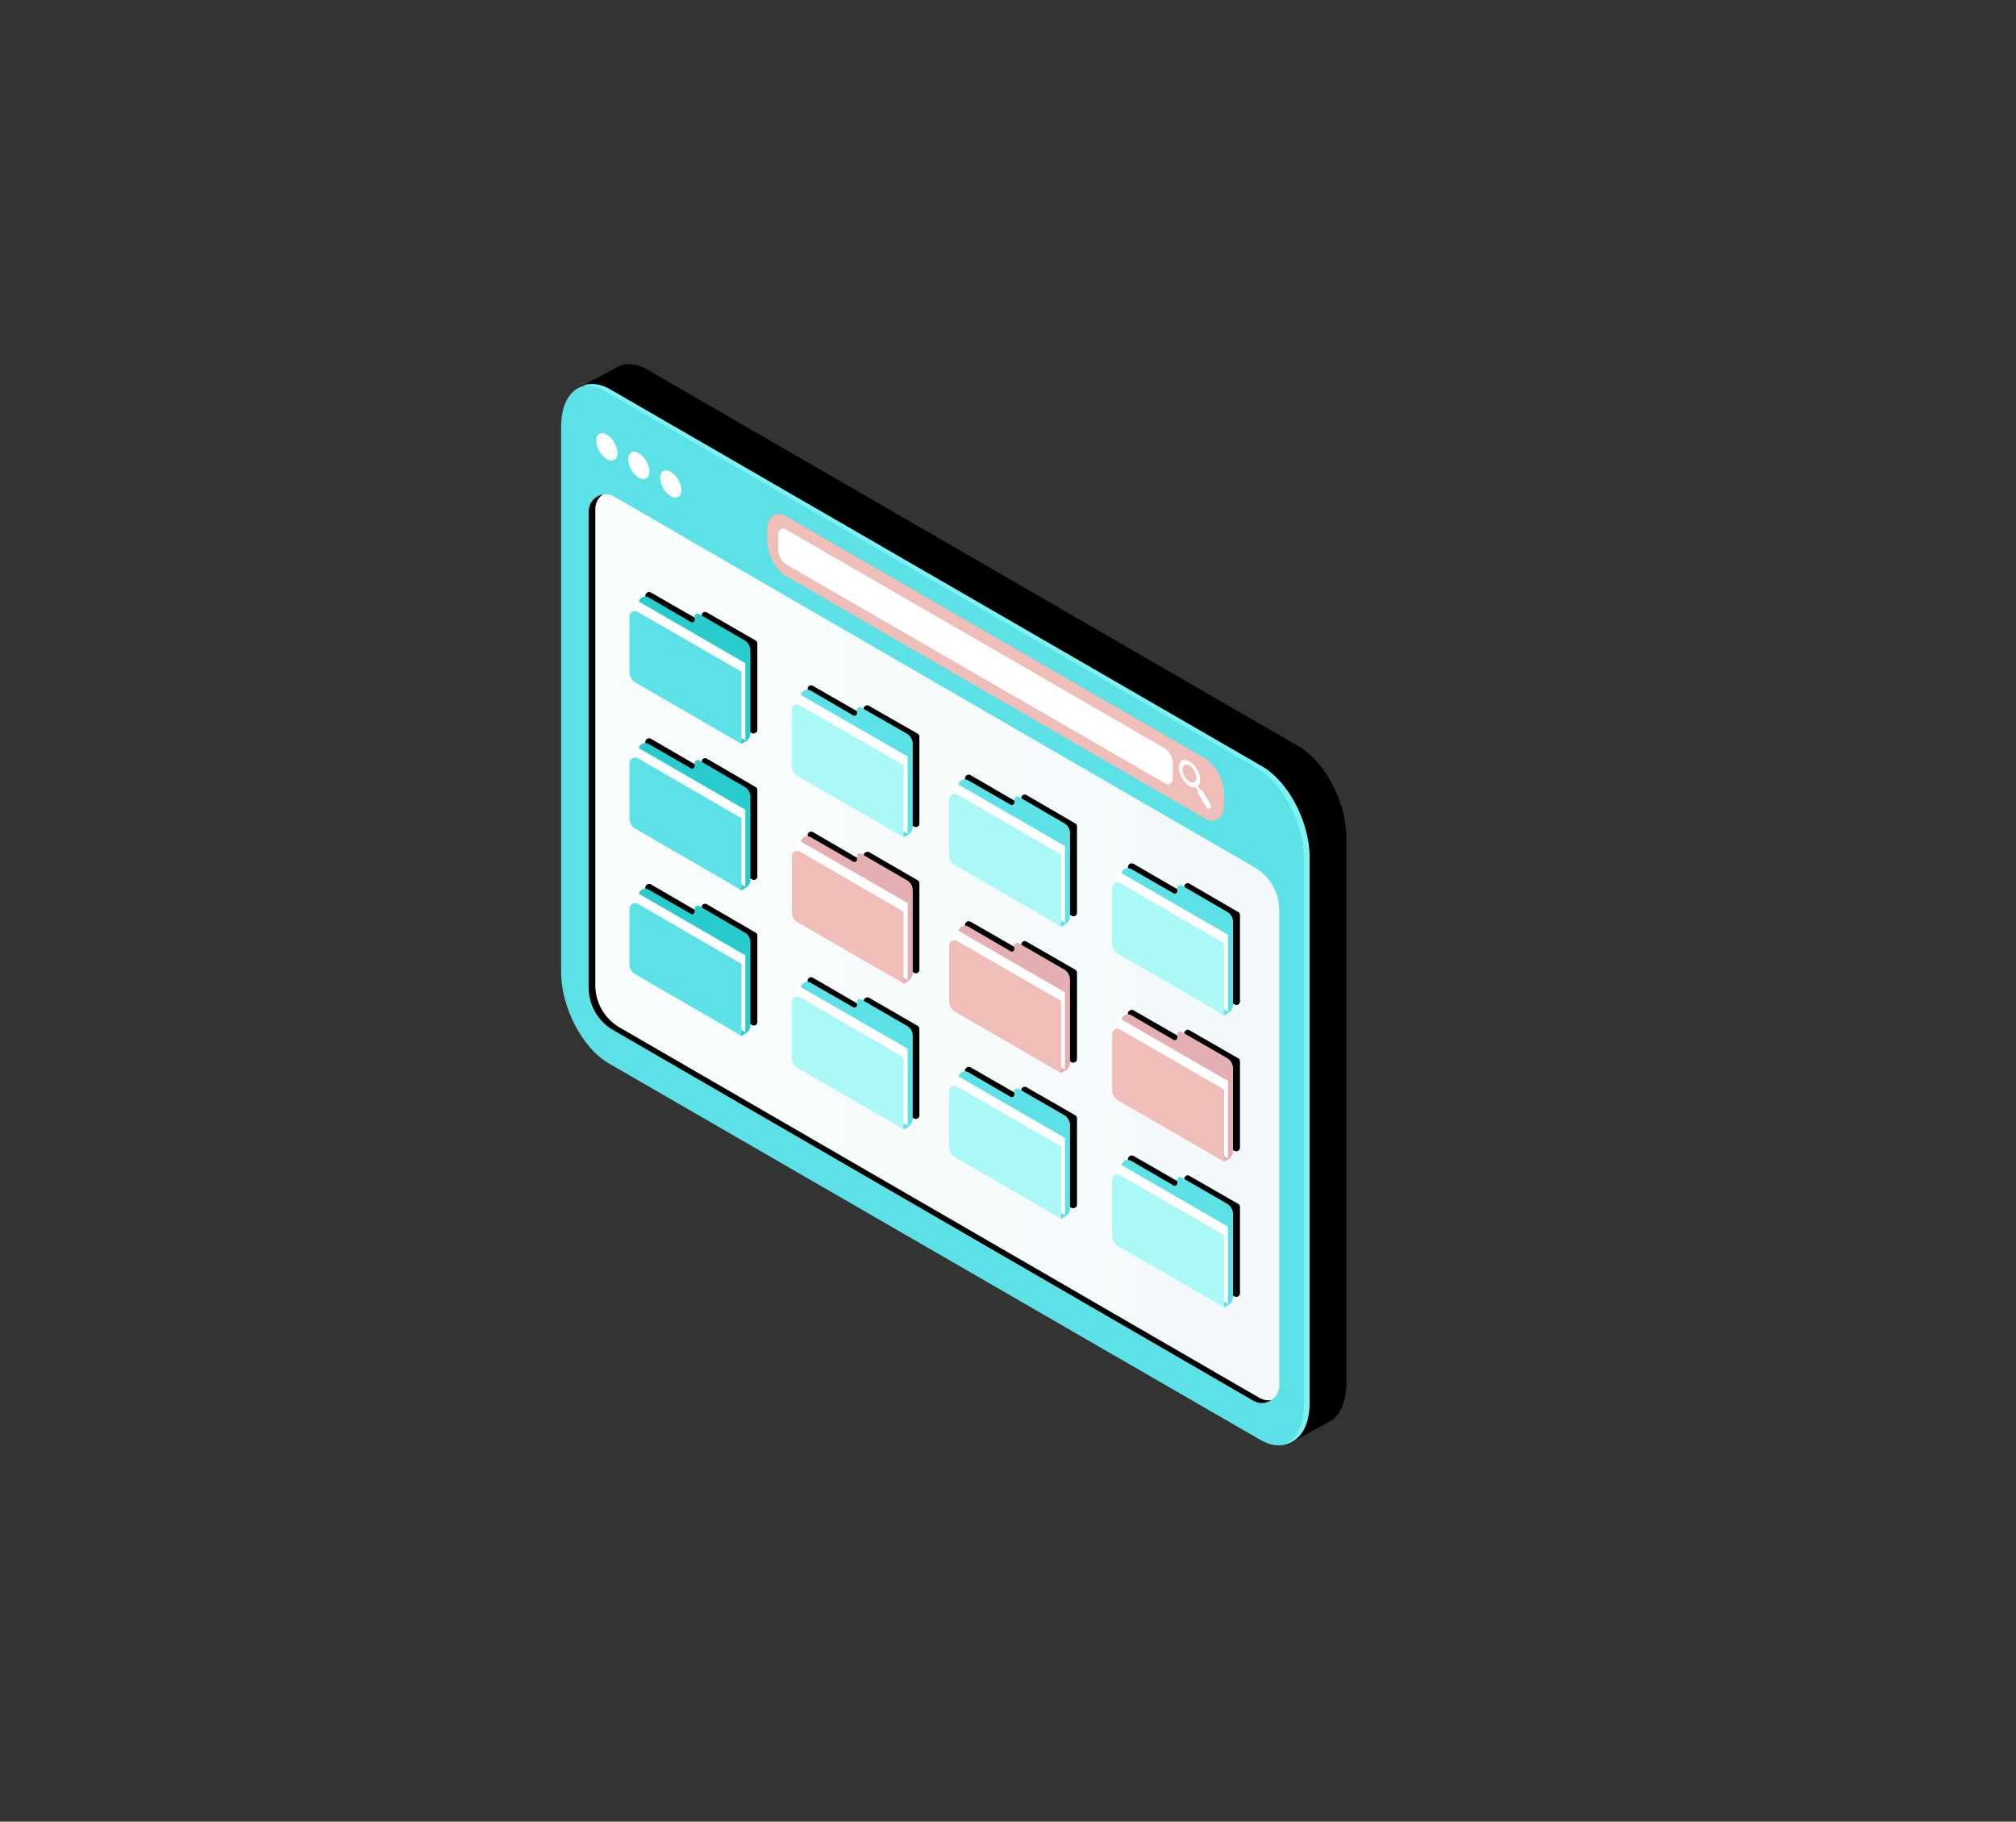 <svg xmlns="http://www.w3.org/2000/svg" xmlns:xlink="http://www.w3.org/1999/xlink" viewBox="0 0 637 575.5"><rect x="0" y="0" width="637" height="575.5" fill="#333333" stroke="none"/><defs><linearGradient id="linear-gradient" x1="185.98" y1="299.7" x2="404.16" y2="299.7" gradientUnits="userSpaceOnUse"><stop offset="0" stop-color="#fafdfd"></stop><stop offset="1" stop-color="#f3f9fb"></stop></linearGradient></defs><title>ICON  - color 2</title><g style="isolation:isolate"><g id="Layer_2" data-name="Layer 2"><path d="M398.1,454.8,192.3,335.9c-8.3-4.8-15-17.7-15-28.8V134.8c0-11,6.7-16.1,15-11.3L398.1,242.4c8.3,4.8,15,17.7,15,28.8V443.5C413.1,454.6,406.4,459.6,398.1,454.8Z" style="fill:#5ce1e6"></path><path d="M410.4,235.8l-205.8-119c-3.3-1.9-6.3-2.2-8.8-1.2L183,122.4h-.1c2.6-1.2,5.9-1,9.4,1.1L398.1,242.4c8.3,4.8,15,17.7,15,28.8V443.5c0,6.9-2.6,11.5-6.6,12.8a2.4,2.4,0,0,0,1.3-.5l13-7.1c2.8-2,4.6-6.1,4.6-11.8V264.6C425.4,253.5,418.7,240.6,410.4,235.8Z"></path><path d="M396,442.5,193.7,325.4A15.5,15.5,0,0,1,186,312V161.6a5.4,5.4,0,0,1,8.1-4.7L396.4,274a15.6,15.6,0,0,1,7.8,13.4V437.8A5.5,5.5,0,0,1,396,442.5Z" style="fill:url(#linear-gradient)"></path><path d="M398.1,441.7,195.8,324.6a15.5,15.5,0,0,1-7.7-13.5V160.8a5.6,5.6,0,0,1,2.4-4.6,5.5,5.5,0,0,0-4.5,5.4V312a15.5,15.5,0,0,0,7.7,13.4L396,442.5a5.3,5.3,0,0,0,5.7-.2A5.8,5.8,0,0,1,398.1,441.7Z"></path><path d="M398.8,242.1,193,123.1c-3.4-2-6.5-2.2-9-1.2a11.4,11.4,0,0,1,7.2,1.7L397,242.6c8.3,4.8,15,17.7,15,28.8V443.7c0,6.5-2.3,10.9-6,12.5,4.7-.8,7.8-5.5,7.8-13.1V270.8C413.8,259.7,407.1,246.9,398.8,242.1Z" style="fill:#7ef2f2"></path><path d="M215.3,154.8c0,2.2-1.5,3-3.4,1.9a7.3,7.3,0,0,1-3.3-5.7c0-2.2,1.5-3,3.3-1.9A7.1,7.1,0,0,1,215.3,154.8Z" style="fill:#fff"></path><path d="M205.2,149c0,2.1-1.5,2.9-3.4,1.9a7.6,7.6,0,0,1-3.3-5.8c0-2.1,1.5-3,3.3-1.9A7.1,7.1,0,0,1,205.2,149Z" style="fill:#fff"></path><path d="M195.1,143.1c0,2.1-1.5,3-3.4,1.9a7.6,7.6,0,0,1-3.3-5.8c0-2.1,1.5-3,3.3-1.9A7.4,7.4,0,0,1,195.1,143.1Z" style="fill:#fff"></path><path d="M221.7,194.4h0a1.1,1.1,0,0,1-1.7,1l-14.3-8.2a1.2,1.2,0,0,0-1.8,1v23.3a1.3,1.3,0,0,0,.6,1l33.1,19.1a1.2,1.2,0,0,0,1.7-1V203.3a1.1,1.1,0,0,0-.6-1l-15.3-8.8A1.1,1.1,0,0,0,221.7,194.4Z"></path><path d="M219.5,194.8v1a.8.8,0,0,1-1.2.7l-13.4-7.8a2.1,2.1,0,0,0-3.1,1.8v22.4L234.3,235l1.4-.8a3,3,0,0,0,1.4-2.6V205.4a3.8,3.8,0,0,0-1.8-3.1L220.9,194A.9.9,0,0,0,219.5,194.8Z" style="fill:#29cccc"></path><polygon points="200.2 213.5 235.5 233.9 235.5 209.5 200.2 189.1 200.2 213.5" style="fill:#fff"></polygon><path d="M200.9,215.7,234.3,235V212.2l-32.8-18.9a1.7,1.7,0,0,0-2.6,1.4v17.6A4,4,0,0,0,200.9,215.7Z" style="fill:#5ce1e6"></path><path d="M272.9,223.9h0a1.1,1.1,0,0,1-1.7,1l-14.3-8.2a1.1,1.1,0,0,0-1.7,1V241a1.1,1.1,0,0,0,.6,1l33,19.1a1.1,1.1,0,0,0,1.7-1V232.8a1.2,1.2,0,0,0-.5-1L274.6,223A1.1,1.1,0,0,0,272.9,223.9Z"></path><path d="M270.8,224.3v1a.8.8,0,0,1-1.2.7l-13.4-7.8A2.1,2.1,0,0,0,253,220v22.4l32.6,22.1,1.4-.8a3.3,3.3,0,0,0,1.4-2.6V234.9a3.8,3.8,0,0,0-1.8-3.1l-14.5-8.3A.9.9,0,0,0,270.8,224.3Z" style="fill:#5ce1e6"></path><polygon points="251.4 243 286.8 263.4 286.8 239 251.4 218.6 251.4 243" style="fill:#fff"></polygon><path d="M252.1,245.2l33.4,19.3V241.7l-32.8-18.9a1.6,1.6,0,0,0-2.5,1.4v17.6A3.9,3.9,0,0,0,252.1,245.2Z" style="fill:#aaf9f7"></path><path d="M322.7,252.2h0a1.2,1.2,0,0,1-1.7,1l-14.3-8.3a1.2,1.2,0,0,0-1.8,1v23.4a1.5,1.5,0,0,0,.6,1l33.1,19a1.1,1.1,0,0,0,1.7-1V261.1a1,1,0,0,0-.6-1l-15.3-8.9A1.1,1.1,0,0,0,322.7,252.2Z"></path><path d="M320.5,252.5v1a.8.8,0,0,1-1.2.7l-13.4-7.7a2.1,2.1,0,0,0-3.1,1.8v22.3l32.5,22.2,1.4-.9a2.9,2.9,0,0,0,1.4-2.5V263.2a3.5,3.5,0,0,0-1.8-3.1l-14.4-8.4A1,1,0,0,0,320.5,252.5Z" style="fill:#5ce1e6"></path><polygon points="301.2 271.2 336.5 291.6 336.5 267.3 301.2 246.9 301.2 271.2" style="fill:#fff"></polygon><path d="M301.9,273.4l33.4,19.3V270l-32.8-19a1.8,1.8,0,0,0-2.6,1.5v17.6A3.8,3.8,0,0,0,301.9,273.4Z" style="fill:#aaf9f7"></path><path d="M374.2,280.2h0a1.2,1.2,0,0,1-1.7,1l-14.3-8.3a1.2,1.2,0,0,0-1.8,1v23.4a1.5,1.5,0,0,0,.6,1l33.1,19a1.1,1.1,0,0,0,1.7-1V289.1a1,1,0,0,0-.6-1l-15.3-8.9A1.1,1.1,0,0,0,374.2,280.2Z"></path><path d="M372,280.5v1a.8.8,0,0,1-1.2.7l-13.4-7.7a2.1,2.1,0,0,0-3.1,1.8v22.3l32.5,22.2,1.4-.9a2.9,2.9,0,0,0,1.4-2.5V291.2a3.5,3.5,0,0,0-1.8-3.1l-14.4-8.4A1,1,0,0,0,372,280.5Z" style="fill:#5ce1e6"></path><polygon points="352.7 299.2 388 319.6 388 295.3 352.7 274.9 352.7 299.2" style="fill:#fff"></polygon><path d="M353.4,301.4l33.4,19.3V298L354,279a1.8,1.8,0,0,0-2.6,1.5v17.6A3.8,3.8,0,0,0,353.4,301.4Z" style="fill:#aaf9f7"></path><path d="M221.7,240.7h0a1.2,1.2,0,0,1-1.7,1l-14.3-8.3a1.2,1.2,0,0,0-1.8,1v23.4a1.5,1.5,0,0,0,.6,1l33.1,19a1.1,1.1,0,0,0,1.7-1V249.6a1,1,0,0,0-.6-1l-15.3-8.9A1.1,1.1,0,0,0,221.7,240.7Z"></path><path d="M219.5,241v1a.8.8,0,0,1-1.2.7L204.9,235a2.1,2.1,0,0,0-3.1,1.8v22.3l32.5,22.2,1.4-.9a2.9,2.9,0,0,0,1.4-2.5V251.7a3.5,3.5,0,0,0-1.8-3.1l-14.4-8.4A1,1,0,0,0,219.5,241Z" style="fill:#29cccc"></path><polygon points="200.2 259.7 235.5 280.1 235.5 255.8 200.2 235.4 200.2 259.7" style="fill:#fff"></polygon><path d="M200.9,261.9l33.4,19.3V258.5l-32.8-19a1.8,1.8,0,0,0-2.6,1.5v17.6A3.8,3.8,0,0,0,200.9,261.9Z" style="fill:#5ce1e6"></path><path d="M272.9,270.2h0a1.1,1.1,0,0,1-1.7,1l-14.3-8.3a1.1,1.1,0,0,0-1.7,1v23.4a1.2,1.2,0,0,0,.6,1l33,19a1.1,1.1,0,0,0,1.7-1V279.1a1.1,1.1,0,0,0-.5-1l-15.4-8.9A1.2,1.2,0,0,0,272.9,270.2Z"></path><path d="M270.8,270.5v1a.8.8,0,0,1-1.2.7l-13.4-7.7a2.1,2.1,0,0,0-3.2,1.8v22.3l32.6,22.2,1.4-.9a3.1,3.1,0,0,0,1.4-2.5V281.2a3.5,3.5,0,0,0-1.8-3.1l-14.5-8.4A.9.9,0,0,0,270.8,270.5Z" style="fill:#e4afb3"></path><polygon points="251.4 289.2 286.8 309.6 286.8 285.3 251.4 264.9 251.4 289.2" style="fill:#fff"></polygon><path d="M252.1,291.4l33.4,19.3V288l-32.8-19a1.7,1.7,0,0,0-2.5,1.5v17.6A3.7,3.7,0,0,0,252.1,291.4Z" style="fill:#f0beb9"></path><path d="M322.7,298.4h0a1.1,1.1,0,0,1-1.7,1l-14.3-8.2a1.2,1.2,0,0,0-1.8,1v23.3a1.3,1.3,0,0,0,.6,1l33.1,19.1a1.2,1.2,0,0,0,1.7-1V307.3a1.1,1.1,0,0,0-.6-1l-15.3-8.8A1.1,1.1,0,0,0,322.7,298.4Z"></path><path d="M320.5,298.8v1a.8.8,0,0,1-1.2.7l-13.4-7.8a2.1,2.1,0,0,0-3.1,1.8v22.4L335.3,339l1.4-.8a3,3,0,0,0,1.4-2.6V309.4a3.8,3.8,0,0,0-1.8-3.1L321.9,298A.9.9,0,0,0,320.5,298.8Z" style="fill:#e4afb3"></path><polygon points="301.2 317.5 336.5 337.9 336.5 313.5 301.2 293.1 301.2 317.5" style="fill:#fff"></polygon><path d="M301.9,319.7,335.3,339V316.2l-32.8-18.9a1.7,1.7,0,0,0-2.6,1.4v17.6A4,4,0,0,0,301.9,319.7Z" style="fill:#f0beb9"></path><path d="M374.2,326.4h0a1.1,1.1,0,0,1-1.7,1l-14.3-8.2a1.2,1.2,0,0,0-1.8,1v23.3a1.3,1.3,0,0,0,.6,1l33.1,19.1a1.2,1.2,0,0,0,1.7-1V335.3a1.1,1.1,0,0,0-.6-1l-15.3-8.8A1.1,1.1,0,0,0,374.2,326.4Z"></path><path d="M372,326.8v1a.8.8,0,0,1-1.2.7l-13.4-7.8a2.1,2.1,0,0,0-3.1,1.8v22.4L386.8,367l1.4-.8a3,3,0,0,0,1.4-2.6V337.4a3.8,3.8,0,0,0-1.8-3.1L373.4,326A.9.9,0,0,0,372,326.8Z" style="fill:#e4afb3"></path><polygon points="352.7 345.5 388 365.9 388 341.5 352.7 321.1 352.7 345.5" style="fill:#fff"></polygon><path d="M353.4,347.7,386.8,367V344.2L354,325.3a1.7,1.7,0,0,0-2.6,1.4v17.6A4,4,0,0,0,353.4,347.7Z" style="fill:#f0beb9"></path><path d="M221.7,286.7h0a1.2,1.2,0,0,1-1.7,1l-14.3-8.3a1.2,1.2,0,0,0-1.8,1v23.4a1.5,1.5,0,0,0,.6,1l33.1,19a1.1,1.1,0,0,0,1.7-1V295.6a1,1,0,0,0-.6-1l-15.3-8.9A1.1,1.1,0,0,0,221.7,286.7Z"></path><path d="M219.5,287v1a.8.8,0,0,1-1.2.7L204.9,281a2.1,2.1,0,0,0-3.1,1.8v22.3l32.5,22.2,1.4-.9a2.9,2.9,0,0,0,1.4-2.5V297.7a3.5,3.5,0,0,0-1.8-3.1l-14.4-8.4A1,1,0,0,0,219.5,287Z" style="fill:#29cccc"></path><polygon points="200.2 305.7 235.5 326.1 235.5 301.8 200.2 281.4 200.2 305.7" style="fill:#fff"></polygon><path d="M200.9,307.9l33.4,19.3V304.5l-32.8-19a1.8,1.8,0,0,0-2.6,1.5v17.6A3.8,3.8,0,0,0,200.9,307.9Z" style="fill:#5ce1e6"></path><path d="M272.9,316.2h0a1.1,1.1,0,0,1-1.7,1l-14.3-8.3a1.1,1.1,0,0,0-1.7,1v23.4a1.2,1.2,0,0,0,.6,1l33,19a1.1,1.1,0,0,0,1.7-1V325.1a1.1,1.1,0,0,0-.5-1l-15.4-8.9A1.2,1.2,0,0,0,272.9,316.2Z"></path><path d="M270.8,316.5v1a.8.8,0,0,1-1.2.7l-13.4-7.7a2.1,2.1,0,0,0-3.2,1.8v22.3l32.6,22.2,1.4-.9a3.1,3.1,0,0,0,1.4-2.5V327.2a3.5,3.5,0,0,0-1.8-3.1l-14.5-8.4A.9.9,0,0,0,270.8,316.5Z" style="fill:#5ce1e6"></path><polygon points="251.4 335.2 286.8 355.6 286.8 331.3 251.4 310.9 251.4 335.2" style="fill:#fff"></polygon><path d="M252.1,337.4l33.4,19.3V334l-32.8-19a1.7,1.7,0,0,0-2.5,1.5v17.6A3.7,3.7,0,0,0,252.1,337.4Z" style="fill:#aaf9f7"></path><path d="M322.7,344.4h0a1.1,1.1,0,0,1-1.7,1l-14.3-8.2a1.2,1.2,0,0,0-1.8,1v23.3a1.3,1.3,0,0,0,.6,1l33.1,19.1a1.2,1.2,0,0,0,1.7-1V353.3a1.1,1.1,0,0,0-.6-1l-15.3-8.8A1.1,1.1,0,0,0,322.7,344.4Z"></path><path d="M320.5,344.8v1a.8.8,0,0,1-1.2.7l-13.4-7.8a2.1,2.1,0,0,0-3.1,1.8v22.4L335.3,385l1.4-.8a3,3,0,0,0,1.4-2.6V355.4a3.8,3.8,0,0,0-1.8-3.1L321.9,344A.9.9,0,0,0,320.5,344.8Z" style="fill:#5ce1e6"></path><polygon points="301.2 363.5 336.5 383.9 336.5 359.5 301.2 339.1 301.2 363.5" style="fill:#fff"></polygon><path d="M301.9,365.7,335.3,385V362.2l-32.8-18.9a1.7,1.7,0,0,0-2.6,1.4v17.6A4,4,0,0,0,301.9,365.7Z" style="fill:#aaf9f7"></path><path d="M374.2,372.4h0a1.1,1.1,0,0,1-1.7,1l-14.3-8.2a1.2,1.2,0,0,0-1.8,1v23.3a1.3,1.3,0,0,0,.6,1l33.1,19.1a1.2,1.2,0,0,0,1.7-1V381.3a1.1,1.1,0,0,0-.6-1l-15.3-8.8A1.1,1.1,0,0,0,374.2,372.4Z"></path><path d="M372,372.8v1a.8.8,0,0,1-1.2.7l-13.4-7.8a2.1,2.1,0,0,0-3.1,1.8v22.4L386.8,413l1.4-.8a3,3,0,0,0,1.4-2.6V383.4a3.8,3.8,0,0,0-1.8-3.1L373.4,372A.9.9,0,0,0,372,372.8Z" style="fill:#5ce1e6"></path><polygon points="352.7 391.5 388 411.9 388 387.5 352.7 367.1 352.7 391.5" style="fill:#fff"></polygon><path d="M353.4,393.7,386.8,413V390.2L354,371.3a1.7,1.7,0,0,0-2.6,1.4v17.6A4,4,0,0,0,353.4,393.7Z" style="fill:#aaf9f7"></path><g style="opacity:0.5;mix-blend-mode:multiply"><path d="M250.4,164.3c-3.8-2.2-6.9-.4-6.9,3.9v1.7c0,4.3,3.1,9.6,6.9,11.8l125.8,72.7c3.8,2.2,6.9.5,6.9-3.9v-1.6a15.2,15.2,0,0,0-6.9-11.9Z" style="fill:#267370"></path></g><path d="M380.8,258.6,248.4,182c-3.3-1.9-6-7-6-11.3v-3.1c0-4.4,2.7-6.4,6-4.5l132.4,76.5c3.3,1.9,6,7,6,11.4v3.1C386.8,258.4,384.1,260.4,380.8,258.6Z" style="fill:#f0beb9"></path><path d="M245.9,173.6v-4.4c0-1.8,1.1-2.7,2.5-1.9l119.8,69.2a6,6,0,0,1,2.4,4.7v4.4c0,1.8-1.1,2.7-2.4,1.9L248.4,178.3A5.9,5.9,0,0,1,245.9,173.6Z" style="fill:#fff"></path><path d="M382.4,254l-2.3-3.9a1.2,1.2,0,0,0-.9-.7l-.7-1.1c1-.9,1-3.2-.3-5.3s-3.4-3.5-4.7-2.7-1.3,3.2,0,5.5,3.1,3.3,4.4,2.9l.7,1.1a.9.9,0,0,0,.1,1.1l2.3,3.9c.2.5.7.8,1,.6l.4-.2C382.7,255,382.7,254.5,382.4,254Zm-5-6.9c-.8.5-2.2-.3-3.1-1.8s-.9-3.1,0-3.6,2.3.3,3.1,1.8S378.3,246.6,377.4,247.1Z" style="fill:#fff"></path></g></g></svg>
